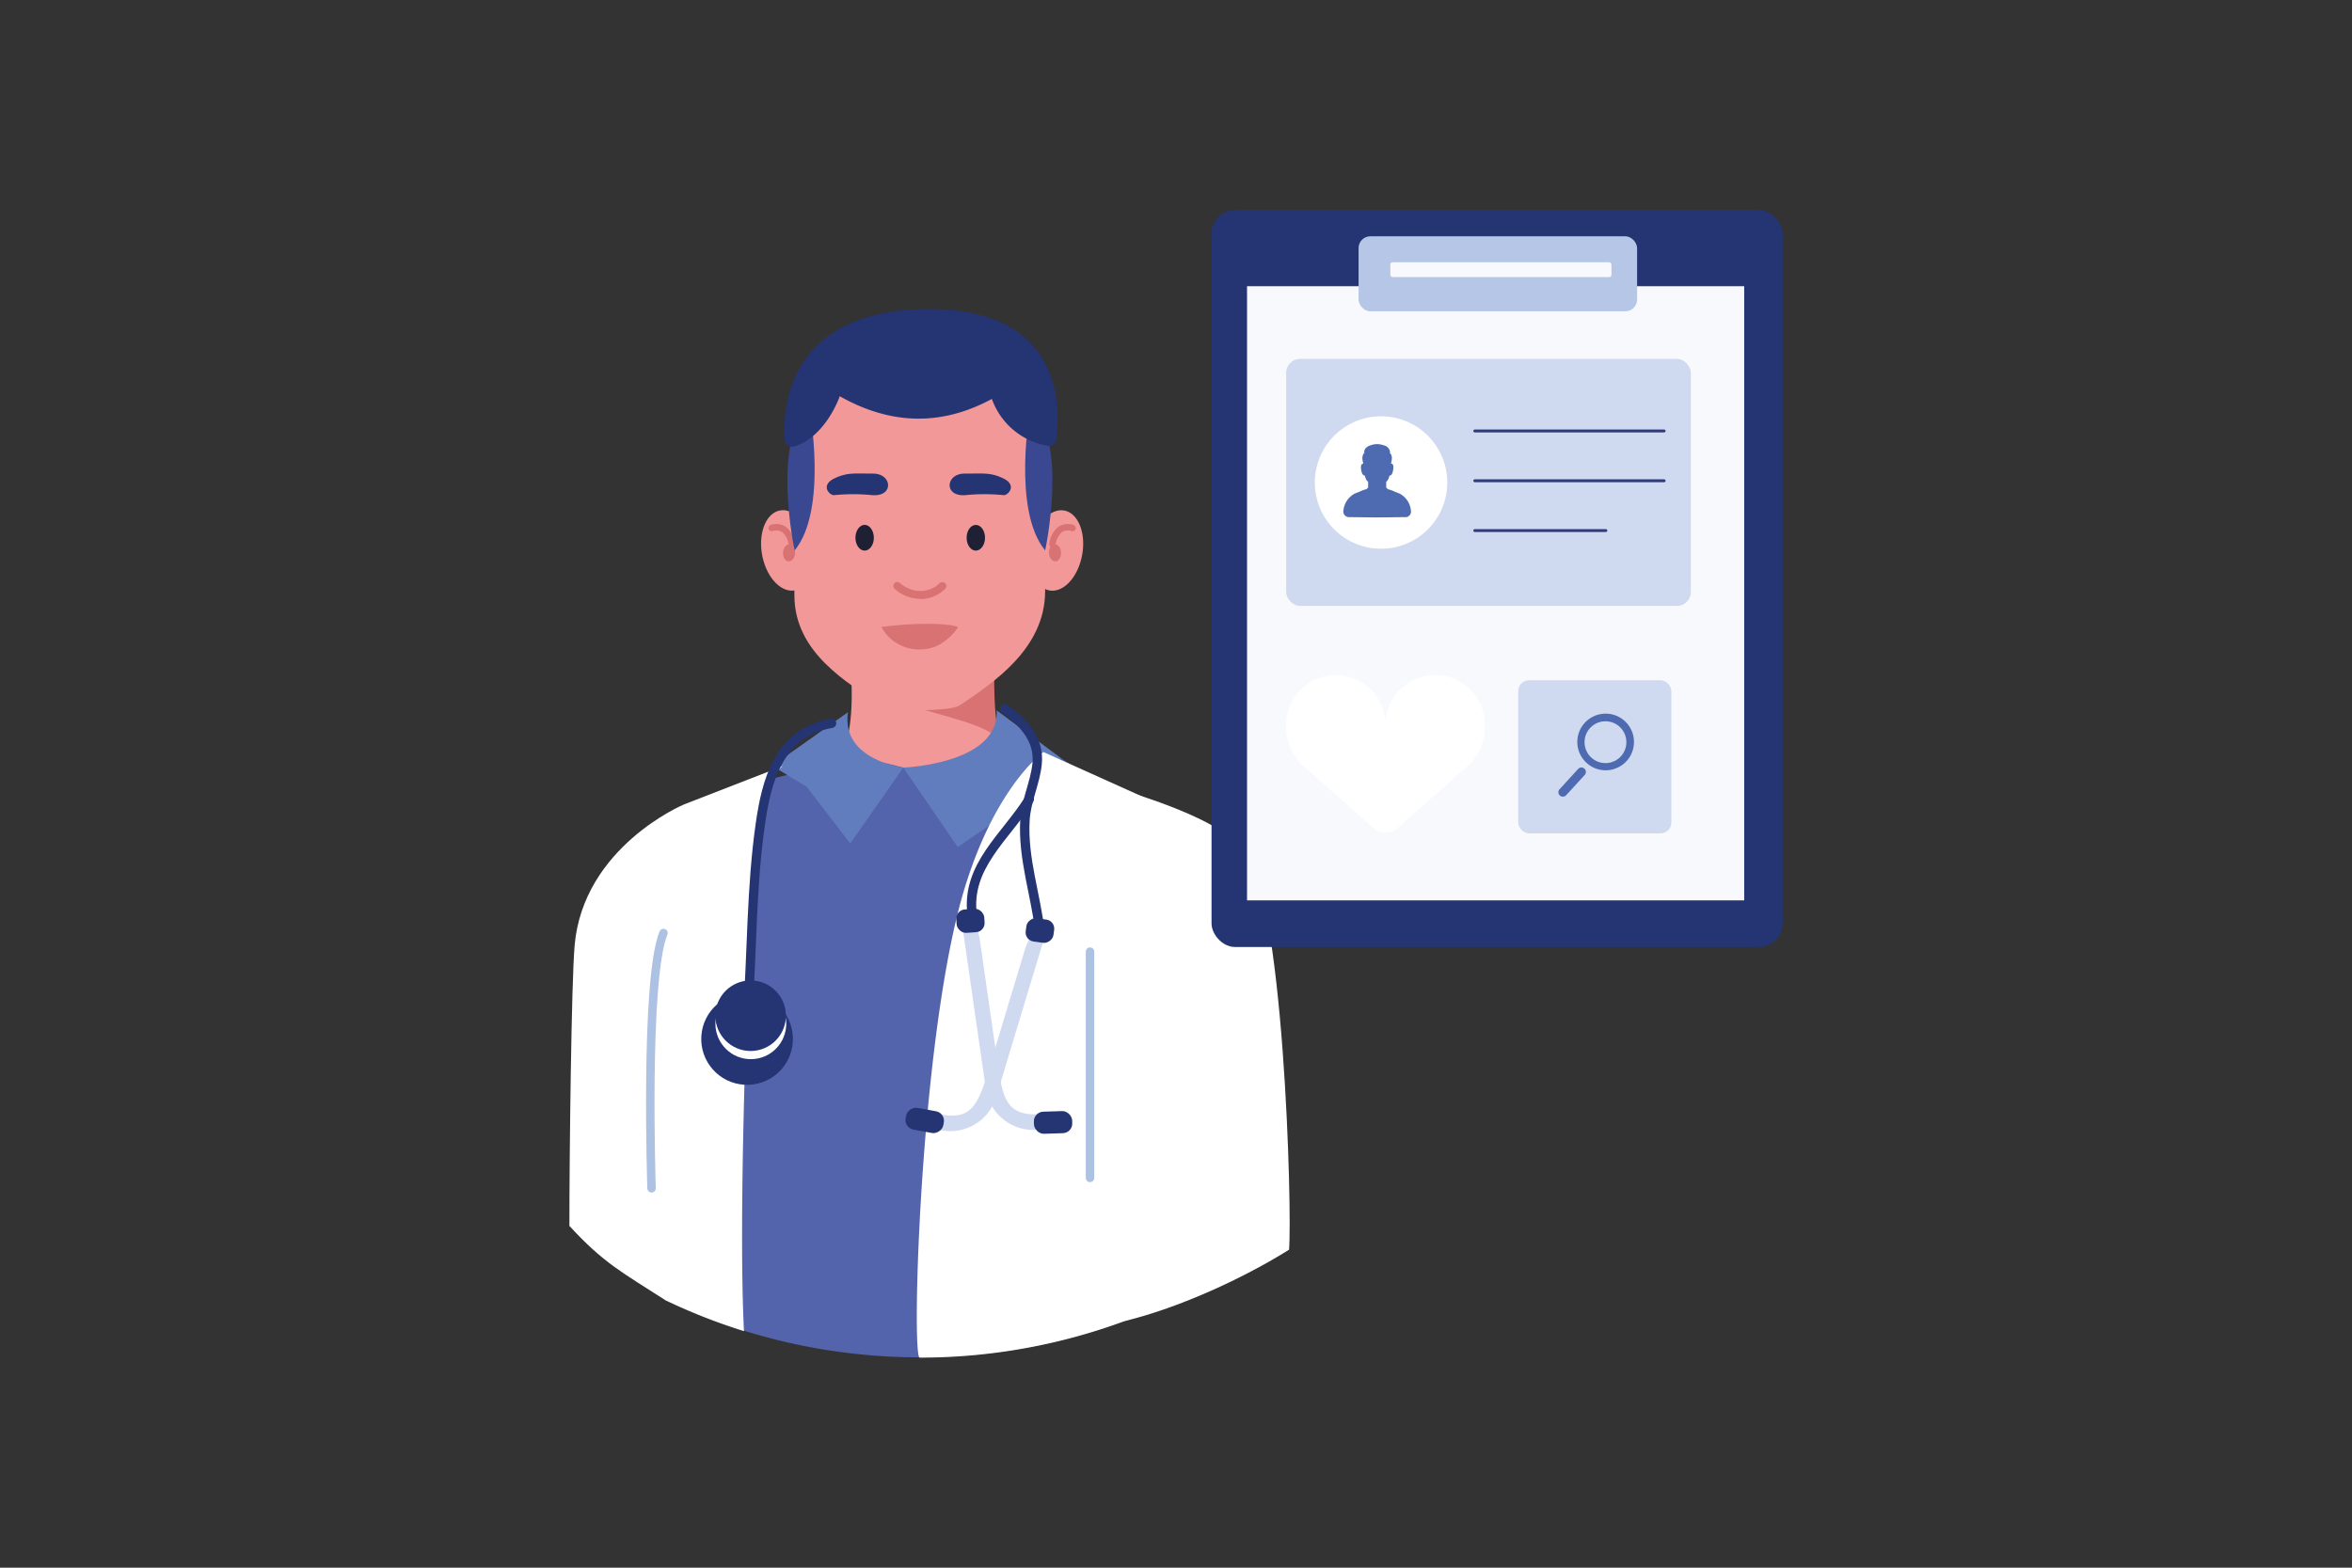 <svg id="Capa_1" data-name="Capa 1" xmlns="http://www.w3.org/2000/svg" viewBox="0 0 450 300"><rect x="0" y="0" width="450" height="300" fill="#333333" stroke="none"/><defs><style>.cls-1{fill:#f39898;}.cls-2{fill:#5464ac;}.cls-3{fill:#d87273;}.cls-4{fill:#1f2033;}.cls-5{fill:#253472;}.cls-6{fill:#3a4892;}.cls-7{fill:#617dbd;}.cls-8{fill:#fff;}.cls-10,.cls-12,.cls-17,.cls-9{fill:none;stroke-linecap:round;stroke-linejoin:round;}.cls-9{stroke:#adc1e2;stroke-width:1.62px;}.cls-10,.cls-12{stroke:#253472;}.cls-10{stroke-width:1.8px;}.cls-11{fill:#cfdaf1;}.cls-12{stroke-width:1.78px;}.cls-13{fill:#fdfdfe;}.cls-14{fill:#f7f9fd;}.cls-15{fill:#b6c6e7;}.cls-16{fill:#4e6ab1;}.cls-17{stroke:#303c7b;stroke-width:0.56px;}</style></defs><title>paso1</title><path class="cls-1" d="M175.72,161.39h-2.16c-6.63,0-20.47-5.43-20.47-10.72,12.78-2.45,10.11-19.7,8.42-37.09,0-5.35,5.42-9.74,12.05-9.74h2.16c6.63,0,14.54,6.22,14.54,11.58.43,16.06-3,30,8.6,35.2C198.86,155.91,182.35,161.39,175.72,161.39Z"/><path class="cls-2" d="M225.08,248.62c-.34-39.22-2.32-89.92-2.32-89.92L203,145.08l-7,7.53-30.44-7.53s-29.64,5.71-36.24,10S123.12,198,123.12,198s8.29,37.71,9.17,53a113.43,113.43,0,0,0,92.79-2.43Z"/><path class="cls-3" d="M162.22,125.13c0,10.83,24.38,10.78,29,16.5-1.07-4.62-1.12-11.14-.94-18.08Z"/><path class="cls-1" d="M168.58,135c-6.45-4.38-16.59-10.1-16.59-21.06V90.25c0-14.09,10.5-25.62,23.34-25.62h1.29c12.83,0,23.34,11.53,23.34,25.62v22.86c0,11.06-10,17.58-16.35,21.88C181.87,136.17,170.42,136.24,168.58,135Z"/><ellipse class="cls-4" cx="186.7" cy="102.91" rx="1.76" ry="2.46"/><path class="cls-4" d="M163.67,102.91c0,1.36.79,2.46,1.76,2.46s1.76-1.1,1.76-2.46-.79-2.47-1.76-2.47S163.67,101.54,163.67,102.91Z"/><path class="cls-5" d="M192,94.75a36.69,36.69,0,0,0-7.26,0c-4.22.35-3.84-4.12-.19-4.12s4.91-.24,7.33.88C194.82,92.89,192.75,94.89,192,94.75Z"/><path class="cls-5" d="M159.6,94.75a36.69,36.69,0,0,1,7.26,0c4.22.35,3.85-4.12.19-4.12s-4.91-.24-7.32.88C156.76,92.89,158.83,94.89,159.6,94.75Z"/><ellipse class="cls-1" cx="202.19" cy="105.33" rx="7.78" ry="4.92" transform="translate(61.57 284.78) rotate(-79.43)"/><path class="cls-3" d="M201.36,104.76h-.06a.62.62,0,0,1-.55-.68,4.9,4.9,0,0,1,1.71-3.25,3.38,3.38,0,0,1,2.9-.39.61.61,0,0,1,.44.75.62.62,0,0,1-.75.44,2.19,2.19,0,0,0-1.88.21,3.8,3.8,0,0,0-1.2,2.36A.61.61,0,0,1,201.36,104.76Z"/><path class="cls-3" d="M203,105.72c.05.91-.42,1.68-1.05,1.71s-1.2-.66-1.26-1.57.41-1.68,1.05-1.72S203,104.81,203,105.72Z"/><path class="cls-1" d="M146.08,107.35c1.18,4.11,4.18,6.53,6.7,5.41s3.63-5.35,2.45-9.45-4.17-6.52-6.7-5.41S144.91,103.25,146.08,107.35Z"/><path class="cls-3" d="M151.48,104.76a.62.62,0,0,1-.61-.56,3.71,3.71,0,0,0-1.19-2.36,2.2,2.2,0,0,0-1.88-.21.61.61,0,0,1-.31-1.19,3.38,3.38,0,0,1,2.9.39,5,5,0,0,1,1.71,3.25.63.63,0,0,1-.55.68Z"/><path class="cls-3" d="M149.82,105.72c-.06.91.41,1.68,1.05,1.71s1.2-.66,1.25-1.57-.41-1.68-1.05-1.72S149.87,104.81,149.82,105.72Z"/><path class="cls-3" d="M175.88,114.6a7.52,7.52,0,0,1-4.74-1.94.76.76,0,0,1,0-1.07.77.77,0,0,1,1.07,0,6,6,0,0,0,4.18,1.5,5.24,5.24,0,0,0,3.33-1.44.77.77,0,0,1,1.07-.08.76.76,0,0,1,.1,1.06,6.73,6.73,0,0,1-4.33,2A4.87,4.87,0,0,1,175.88,114.6Z"/><path class="cls-3" d="M168.63,120c4.16-.63,12.12-1,14.69,0,0,0-2.46,4-6.64,4.25A8.26,8.26,0,0,1,168.63,120Z"/><path class="cls-6" d="M197.14,78.08s-3.6,19.41,2.82,27.25C200,105.33,204.49,84,197.14,78.08Z"/><path class="cls-6" d="M154.86,78.08s3.6,19.41-2.82,27.25C152,105.33,147.51,84,154.86,78.08Z"/><path class="cls-5" d="M152,85.43a1.44,1.44,0,0,1-1.88-1.28c-.38-5.72.39-24.57,26.82-25,27.28-.44,25.89,20.06,25.12,25.19a1.2,1.2,0,0,1-1.4,1,13.77,13.77,0,0,1-10.89-9c-9.65,5.22-19.35,5-29.11-.52C160.68,75.85,158,83.56,152,85.43Z"/><path class="cls-7" d="M162.23,136.3l-14.49,10.26,6.6,4,8.34,10.85,10.13-14.5S160.9,145.41,162.23,136.3Z"/><path class="cls-7" d="M190.69,135.94,203,145.08l-2.92,5.46-16.84,11.55-10.41-15.2S191.21,146.22,190.69,135.94Z"/><path class="cls-8" d="M237.8,162.2c-7.86-8-31-13.07-31-13.07l-.94,35.11,3,63.44s-4.35,1-1,4.83c1.63,1.85,3.21-2,7.37.28,10.5-2.55,22.8-8.25,31.4-13.64C247.24,231.94,245.67,170.25,237.8,162.2Z"/><path class="cls-8" d="M228.92,157.1l-29.29-13.19s-10.9,7.72-16.67,32c-7.11,29.89-8.52,83.89-7,83.89a112.83,112.83,0,0,0,52.95-13.14L228.08,198Z"/><path class="cls-8" d="M123.07,223.66c2.42,14.62,4.15,20.62,4.27,25.18a113.2,113.2,0,0,0,15,5.89c-1.13-22.68.77-67.11.77-67.11s.44-37.56,6.75-41.06L130.72,154S119.61,202.78,123.07,223.66Z"/><path class="cls-8" d="M109.94,180.94c-.62,7.2-1,39.75-1,53.65,6.58,7.18,10.2,8.95,18.41,14.25,6.15-11.83,3.38-35.1,3.38-35.1V154S111.57,162.09,109.94,180.94Z"/><path class="cls-9" d="M208.55,225.41v-43.3"/><path class="cls-9" d="M124.66,227.4s-1.34-40,2.28-48.85"/><path class="cls-10" d="M192.22,135.65h0c3.56,2.58,6.72,5.85,6.2,10.6-.4,3.66-2.1,6.95-2.32,10.69-.43,7.34,2.1,14.39,2.91,21.61"/><path class="cls-10" d="M196.93,152.93c-4.37,7.1-12.19,12.81-10.92,22.19"/><path class="cls-11" d="M196,182l-7.42,24.63c-1.8,5.27-3.22,8.15-9.88,6.3-.21.93-.4,1.87-.56,2.82l1,.31a9.19,9.19,0,0,0,11.46-6.1l8.9-29.51C201,175.61,197.4,177.26,196,182Z"/><rect class="cls-5" x="174.81" y="210.74" width="4.23" height="7.33" rx="1.85" transform="translate(-65.85 349.81) rotate(-79.62)"/><path class="cls-11" d="M187.48,179.94l3.66,25.46c1,5.48,2,8.54,8.84,7.7.06,1,.12,1.91.13,2.87l-1.06.16a9.2,9.2,0,0,1-10.43-7.74l-4.4-30.51C183.5,172.87,186.77,175,187.48,179.94Z"/><rect class="cls-5" x="197.8" y="212.69" width="7.33" height="4.23" rx="1.85" transform="translate(-6.67 6.46) rotate(-1.81)"/><rect class="cls-5" x="196.71" y="175.39" width="4.49" height="5.36" rx="1.75" transform="translate(-4.73 350.7) rotate(-82.11)"/><rect class="cls-5" x="182.98" y="173.98" width="5.36" height="4.49" rx="1.75" transform="translate(-11.26 12.68) rotate(-3.8)"/><path class="cls-12" d="M139.77,193.84c-.13,1.85,3.13,2.41,3.26.54h0c.87-12.22.71-24.62,2.45-36.74,1.15-8,3.41-17.46,13.63-19.23"/><circle class="cls-5" cx="142.94" cy="198.84" r="8.77" transform="translate(-64.6 328.82) rotate(-86.35)"/><circle class="cls-13" cx="143.16" cy="197.01" r="6.75" transform="matrix(0.09, -1, 1, 0.09, -66.24, 321.34)"/><circle class="cls-5" cx="143.6" cy="194.36" r="6.75" transform="translate(-63.2 319.37) rotate(-84.69)"/><rect class="cls-5" x="231.8" y="40.2" width="109.27" height="141.02" rx="4.5"/><rect class="cls-14" x="238.59" y="54.77" width="95.12" height="117.53"/><rect class="cls-15" x="259.93" y="45.22" width="53.29" height="14.35" rx="2.25"/><rect class="cls-11" x="246.07" y="68.68" width="77.44" height="47.27" rx="2.67"/><circle class="cls-8" cx="264.23" cy="92.31" r="12.67" transform="translate(-10.25 147.1) rotate(-30.54)"/><path class="cls-16" d="M269.94,97.66a4.09,4.09,0,0,0-2.11-3.18c-.33-.16-.67-.25-1-.41l-.57-.24h0l-.44-.15-.05,0h0l-.21-.07h0l-.23-.2s-.1-.11-.11-.09,0-.08,0-.11l0-1v0a1.69,1.69,0,0,0,.44-.62,2.12,2.12,0,0,0,.16-.56c.51,0,.65-.66.72-1.09s.16-1.21-.38-1.2c0,0,0-.1,0-.14a4.38,4.38,0,0,0,.14-.87,1.48,1.48,0,0,0-.19-.83.31.31,0,0,0-.21-.18.45.45,0,0,0,.06-.24,1.51,1.51,0,0,0-1.16-1.25,4.28,4.28,0,0,0-1.32-.25,4.22,4.22,0,0,0-1.31.25c-.49.17-1.14.53-1.16,1.25a.57.57,0,0,0,.05.24.31.31,0,0,0-.21.18,1.66,1.66,0,0,0-.19.83,3.78,3.78,0,0,0,.15.87l0,.14c-.53,0-.44.85-.38,1.2s.22,1.06.72,1.09a2.58,2.58,0,0,0,.16.56,1.71,1.71,0,0,0,.45.62s0,0,0,0c0,.31,0,.63,0,1a.4.4,0,0,1,0,.11s-.09.07-.11.09l-.23.2h0l-.22.07h0l-.05,0a3.81,3.81,0,0,0-.44.15h0l-.56.24c-.34.16-.68.25-1,.41a4.11,4.11,0,0,0-2.11,3.18,1.07,1.07,0,0,0,1.1,1.3l5.31.06,5.31-.06A1.07,1.07,0,0,0,269.94,97.66Z"/><rect class="cls-14" x="266.01" y="50.18" width="42.31" height="2.85" rx="0.45"/><path class="cls-8" d="M284.08,139.14a9.51,9.51,0,1,0-19,0,9.51,9.51,0,1,0-19,0,10,10,0,0,0,3.16,7.34h0c.12.11.24.22.37.32l13.28,11.74a3.31,3.31,0,0,0,4.39,0l13.28-11.73c.14-.11.27-.23.4-.35h0A10,10,0,0,0,284.08,139.14Z"/><line class="cls-17" x1="282.17" y1="82.47" x2="318.39" y2="82.47"/><line class="cls-17" x1="282.17" y1="92" x2="318.39" y2="92"/><line class="cls-17" x1="282.17" y1="101.53" x2="307.24" y2="101.53"/><rect class="cls-11" x="290.47" y="130.17" width="29.31" height="29.31" rx="2.09"/><path class="cls-16" d="M310.81,137.94a5.42,5.42,0,1,0,.45,7.64A5.42,5.42,0,0,0,310.81,137.94Zm-.63,6.72a4,4,0,1,1-.33-5.6A4,4,0,0,1,310.18,144.66Z"/><path class="cls-16" d="M298.44,152.23h0a.84.84,0,0,1-.05-1.2l3.55-3.88a.85.85,0,0,1,1.2-.06h0a.86.86,0,0,1,.06,1.21l-3.56,3.88A.85.85,0,0,1,298.44,152.23Z"/></svg>